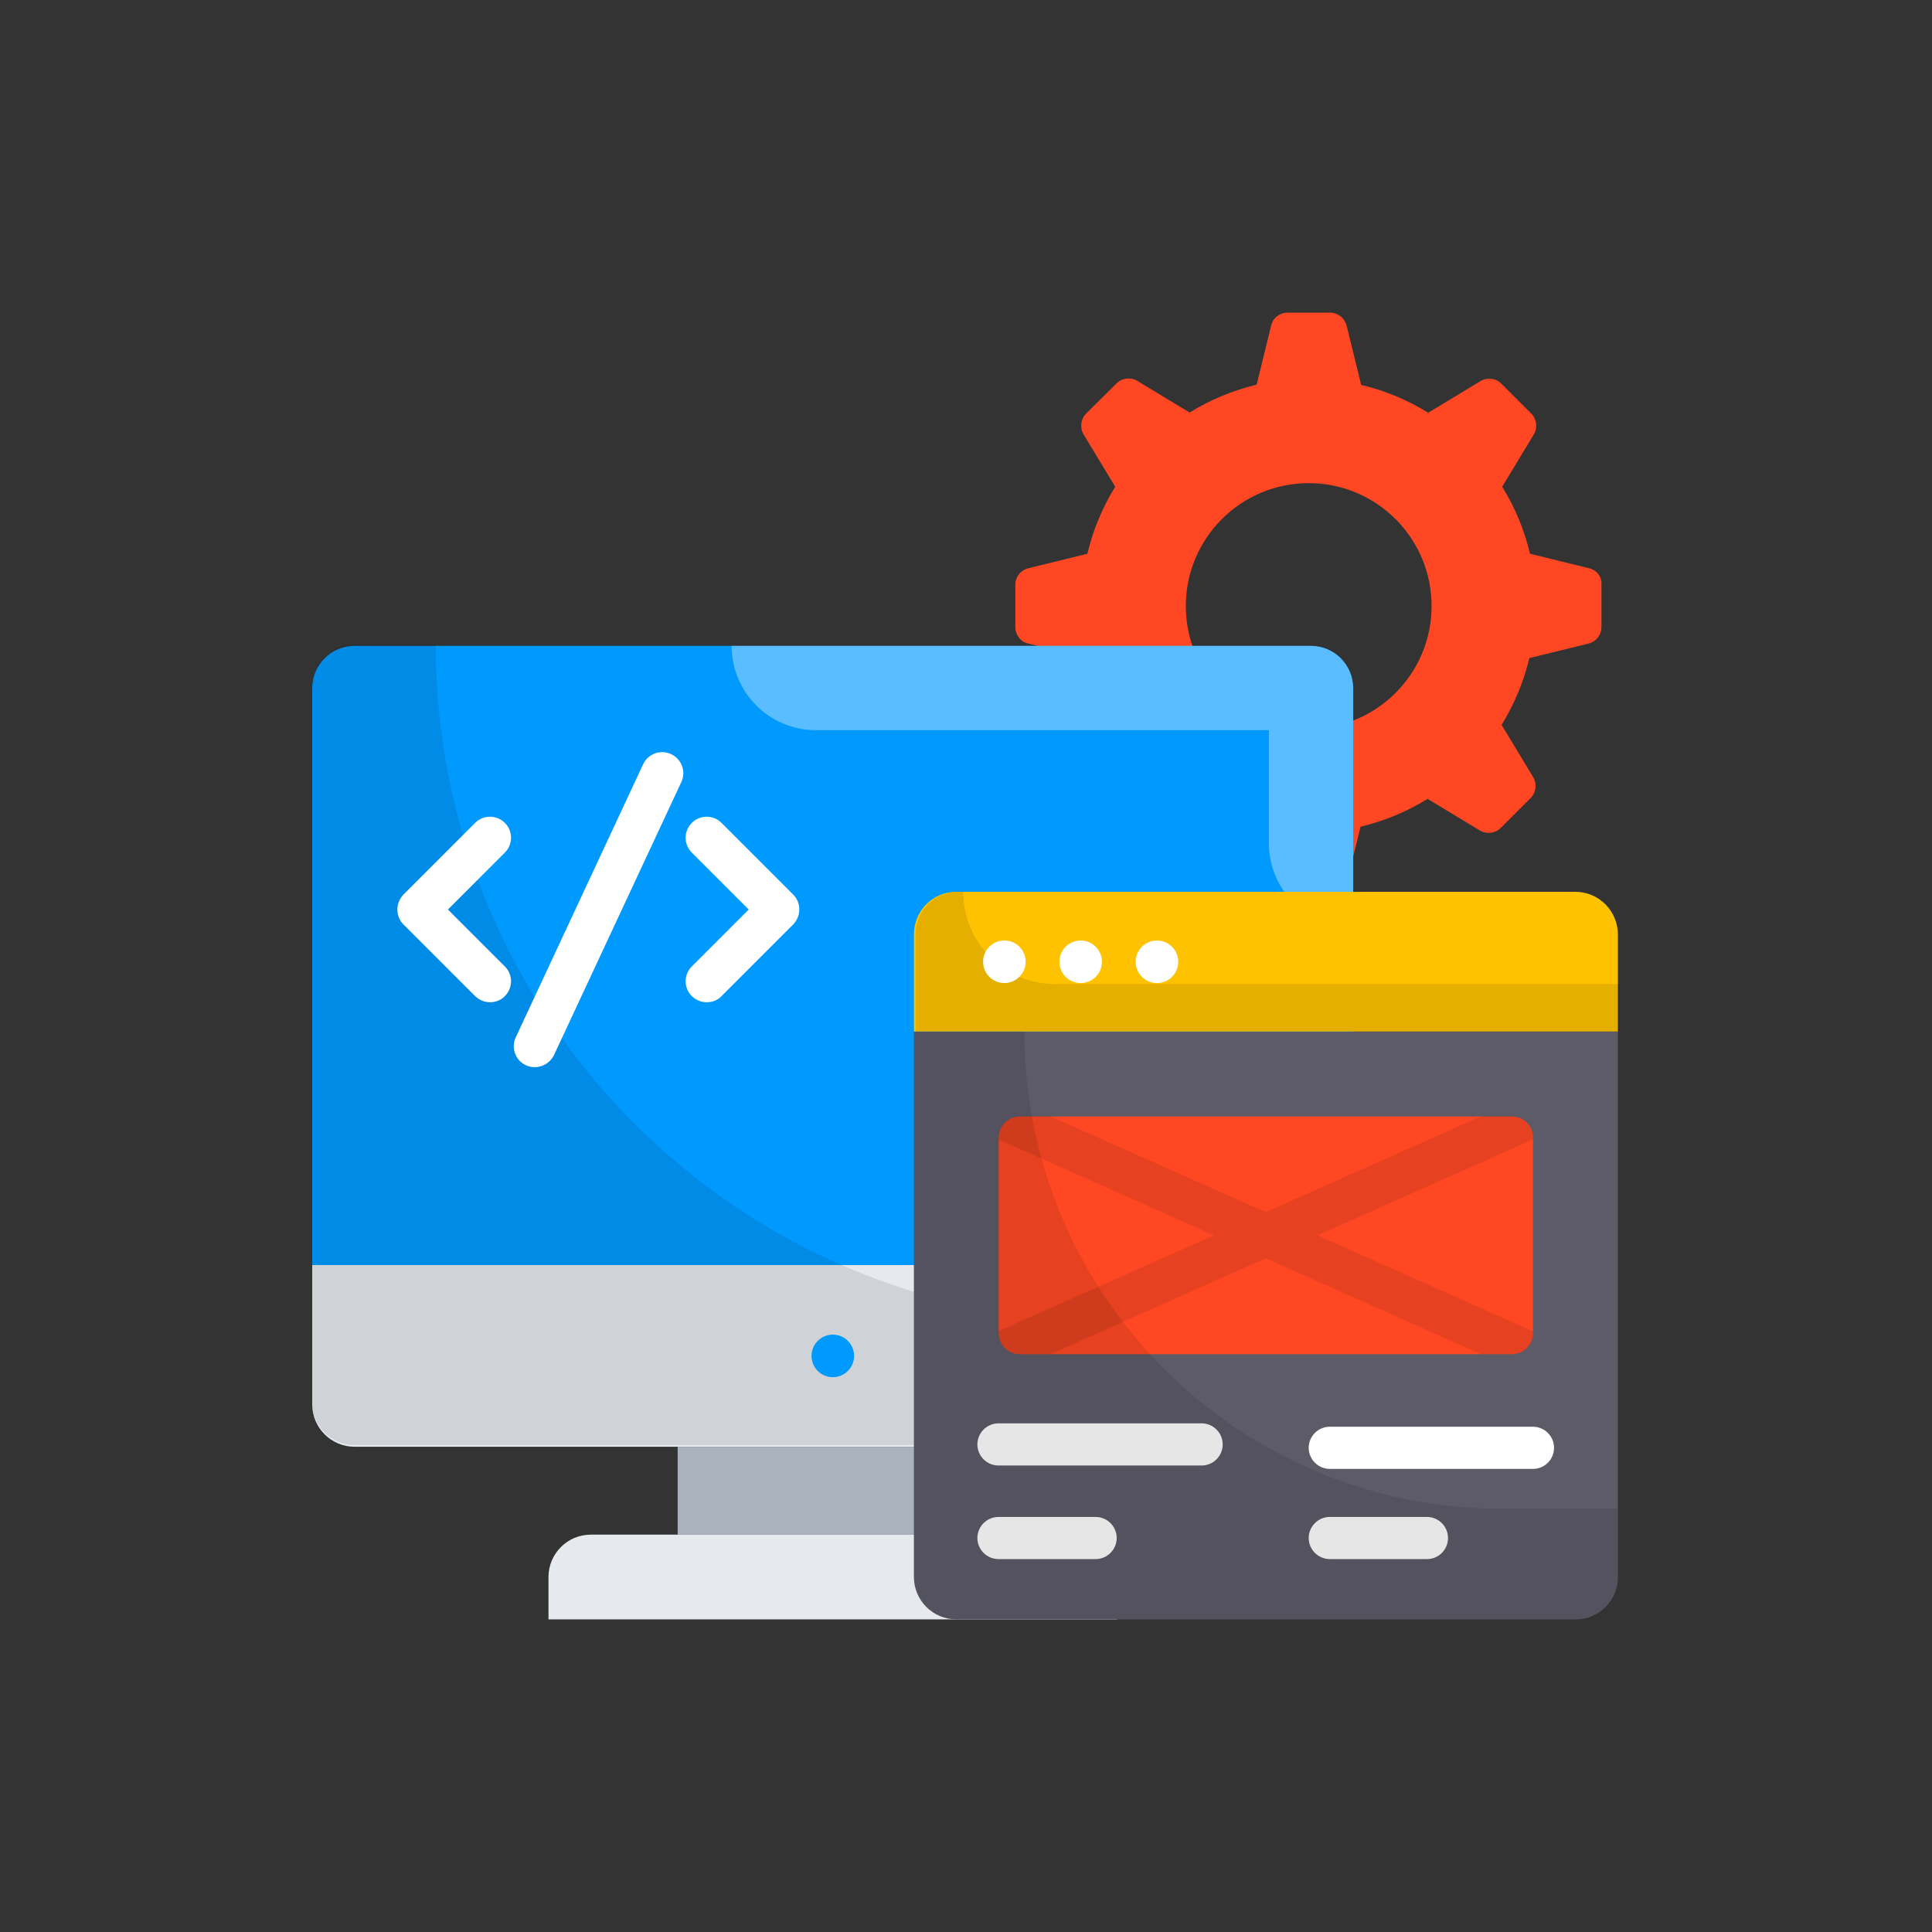 <svg xmlns="http://www.w3.org/2000/svg" width="200" height="200" viewBox="0 0 200 200" fill="none"><rect x="0" y="0" width="200" height="200" fill="#333333" stroke="none"/><path d="M164.516 58.829L158.385 57.324C157.796 54.836 156.815 52.502 155.505 50.386L158.778 44.975C159.193 44.276 159.084 43.382 158.516 42.815L155.418 39.716C154.851 39.149 153.956 39.04 153.258 39.455L147.847 42.727C145.731 41.418 143.396 40.436 140.909 39.847L139.404 33.716C139.185 32.909 138.487 32.364 137.68 32.364H133.295C132.487 32.364 131.767 32.909 131.593 33.695L130.087 39.825C127.6 40.415 125.265 41.396 123.149 42.706L117.738 39.433C117.04 39.018 116.145 39.127 115.578 39.695L112.436 42.815C111.869 43.382 111.76 44.276 112.175 44.975L115.447 50.386C114.138 52.502 113.156 54.836 112.567 57.324L106.436 58.829C105.651 59.026 105.105 59.724 105.105 60.531V64.916C105.105 65.724 105.651 66.444 106.436 66.618L112.567 68.124C113.156 70.611 114.138 72.945 115.447 75.04L112.175 80.451C111.76 81.149 111.869 82.044 112.436 82.611L115.535 85.709C116.102 86.276 116.996 86.385 117.695 85.971L123.105 82.698C125.222 84.007 127.556 84.989 130.044 85.578L131.549 91.709C131.745 92.495 132.444 93.04 133.251 93.04H137.636C138.444 93.04 139.164 92.495 139.338 91.709L140.844 85.578C143.331 84.989 145.665 84.007 147.782 82.698L153.193 85.971C153.891 86.385 154.785 86.276 155.353 85.709L158.451 82.611C159.018 82.044 159.127 81.149 158.713 80.451L155.44 75.04C156.749 72.924 157.731 70.589 158.32 68.124L164.451 66.618C165.236 66.422 165.782 65.724 165.782 64.916V60.531C165.847 59.724 165.302 59.026 164.516 58.829ZM135.476 75.455C128.451 75.455 122.756 69.76 122.756 62.735C122.756 55.709 128.451 50.015 135.476 50.015C142.502 50.015 148.196 55.709 148.196 62.735C148.196 69.76 142.502 75.455 135.476 75.455Z" fill="#FF4823"></path><path d="M140.08 71.244C140.08 68.822 138.117 66.858 135.695 66.858H36.706C34.284 66.858 32.32 68.822 32.32 71.244V130.96H140.08V71.244Z" fill="#009AFF"></path><path opacity="0.35" d="M135.695 66.858H75.738C75.738 71.68 79.644 75.585 84.466 75.585H131.353V87.28C131.353 92.102 135.258 96.007 140.08 96.007V71.244C140.08 68.822 138.116 66.858 135.695 66.858Z" fill="white"></path><path d="M32.32 130.96V145.382C32.32 147.804 34.284 149.767 36.706 149.767H135.695C138.117 149.767 140.08 147.804 140.08 145.382V130.96H32.32Z" fill="#E6E9EE"></path><path opacity="0.1" d="M115.208 136.807C76.48 136.807 45.106 105.411 45.106 66.705H36.706C34.284 66.705 32.32 68.669 32.32 71.091V145.207C32.32 147.629 34.284 149.593 36.706 149.593H135.673C138.095 149.593 140.059 147.629 140.059 145.207V136.807H115.208Z" fill="black"></path><path d="M70.152 149.767H102.247V158.866H70.152V149.767Z" fill="#AAB2BD"></path><path d="M111.259 158.865H61.165C58.743 158.865 56.779 160.829 56.779 163.251V167.636H115.645V163.251C115.645 160.829 113.681 158.865 111.259 158.865Z" fill="#E6E9EE"></path><path d="M163.077 92.32H98.997C96.575 92.32 94.611 94.284 94.611 96.706V106.786H167.484V96.706C167.462 94.284 165.499 92.32 163.077 92.32Z" fill="#FEC200"></path><path opacity="0.1" d="M109.272 101.876C103.992 101.876 99.716 97.6 99.716 92.32H99.171C96.749 92.32 94.785 94.284 94.785 96.706V106.786H167.658V101.855H109.272V101.876Z" fill="black"></path><path d="M50.735 103.753C50.167 103.753 49.622 103.535 49.186 103.12L41.767 95.702C41.353 95.287 41.135 94.742 41.135 94.153C41.135 93.564 41.375 93.018 41.767 92.604L49.186 85.185C50.037 84.335 51.411 84.335 52.262 85.185C53.113 86.036 53.113 87.411 52.262 88.262L46.371 94.153L52.262 100.044C53.113 100.895 53.113 102.269 52.262 103.12C51.847 103.556 51.28 103.753 50.735 103.753Z" fill="white"></path><path d="M73.164 103.753C72.597 103.753 72.051 103.535 71.615 103.12C70.764 102.269 70.764 100.895 71.615 100.044L77.506 94.153L71.615 88.262C70.764 87.411 70.764 86.036 71.615 85.185C72.466 84.335 73.84 84.335 74.691 85.185L82.109 92.604C82.524 93.018 82.742 93.564 82.742 94.153C82.742 94.742 82.502 95.287 82.109 95.702L74.691 103.12C74.277 103.556 73.731 103.753 73.164 103.753Z" fill="white"></path><path d="M55.36 110.473C55.054 110.473 54.727 110.407 54.443 110.276C53.352 109.775 52.872 108.465 53.396 107.375L66.574 79.12C67.076 78.029 68.385 77.549 69.476 78.073C70.567 78.575 71.047 79.884 70.523 80.975L57.345 109.229C56.974 109.993 56.189 110.473 55.36 110.473Z" fill="white"></path><path d="M94.611 106.807V163.251C94.611 165.673 96.575 167.636 98.997 167.636H163.099C165.52 167.636 167.484 165.673 167.484 163.251V106.807H94.611Z" fill="#5D5B68"></path><path d="M156.51 115.578H105.565C104.365 115.578 103.383 116.56 103.383 117.76V138.007C103.383 139.207 104.365 140.189 105.565 140.189H156.51C157.71 140.189 158.692 139.207 158.692 138.007V117.76C158.692 116.538 157.732 115.578 156.51 115.578Z" fill="#FF4823"></path><path opacity="0.1" d="M158.69 138.007V137.811L136.392 127.884L158.69 117.956V117.738C158.69 116.538 157.708 115.556 156.508 115.556H153.323L131.025 125.484L108.727 115.556H105.541C104.341 115.556 103.359 116.538 103.359 117.738V117.956L125.658 127.884L103.359 137.811V138.007C103.359 139.207 104.341 140.189 105.541 140.189H108.727L131.025 130.262L153.323 140.189H156.508C157.73 140.189 158.69 139.207 158.69 138.007Z" fill="black"></path><path d="M103.971 101.767C105.188 101.767 106.175 100.781 106.175 99.564C106.175 98.347 105.188 97.36 103.971 97.36C102.754 97.36 101.768 98.347 101.768 99.564C101.768 100.781 102.754 101.767 103.971 101.767Z" fill="white"></path><path d="M111.87 101.767C113.087 101.767 114.073 100.781 114.073 99.564C114.073 98.347 113.087 97.36 111.87 97.36C110.653 97.36 109.666 98.347 109.666 99.564C109.666 100.781 110.653 101.767 111.87 101.767Z" fill="white"></path><path d="M119.768 101.767C120.985 101.767 121.972 100.781 121.972 99.564C121.972 98.347 120.985 97.36 119.768 97.36C118.551 97.36 117.564 98.347 117.564 99.564C117.564 100.781 118.551 101.767 119.768 101.767Z" fill="white"></path><path d="M124.392 151.709H103.36C102.16 151.709 101.178 150.727 101.178 149.527C101.178 148.327 102.16 147.345 103.36 147.345H124.392C125.592 147.345 126.574 148.327 126.574 149.527C126.574 150.727 125.592 151.709 124.392 151.709Z" fill="white"></path><path d="M113.418 161.396H103.36C102.16 161.396 101.178 160.415 101.178 159.215C101.178 158.015 102.16 157.033 103.36 157.033H113.418C114.618 157.033 115.6 158.015 115.6 159.215C115.6 160.415 114.618 161.396 113.418 161.396Z" fill="white"></path><path d="M158.691 152.058H137.658C136.458 152.058 135.477 151.076 135.477 149.876C135.477 148.676 136.458 147.695 137.658 147.695H158.691C159.891 147.695 160.873 148.676 160.873 149.876C160.873 151.076 159.913 152.058 158.691 152.058Z" fill="white"></path><path d="M147.717 161.396H137.658C136.458 161.396 135.477 160.415 135.477 159.215C135.477 158.015 136.458 157.033 137.658 157.033H147.717C148.917 157.033 149.898 158.015 149.898 159.215C149.898 160.415 148.938 161.396 147.717 161.396Z" fill="white"></path><path d="M86.211 142.567C87.428 142.567 88.415 141.581 88.415 140.364C88.415 139.147 87.428 138.16 86.211 138.16C84.994 138.16 84.008 139.147 84.008 140.364C84.008 141.581 84.994 142.567 86.211 142.567Z" fill="#009AFF"></path><path opacity="0.1" d="M155.441 156.182C128.168 156.182 106.044 134.058 106.044 106.786H94.59V163.229C94.59 165.651 96.553 167.615 98.975 167.615H163.077C165.499 167.615 167.463 165.651 167.463 163.229V156.16H155.441V156.182Z" fill="black"></path></svg>